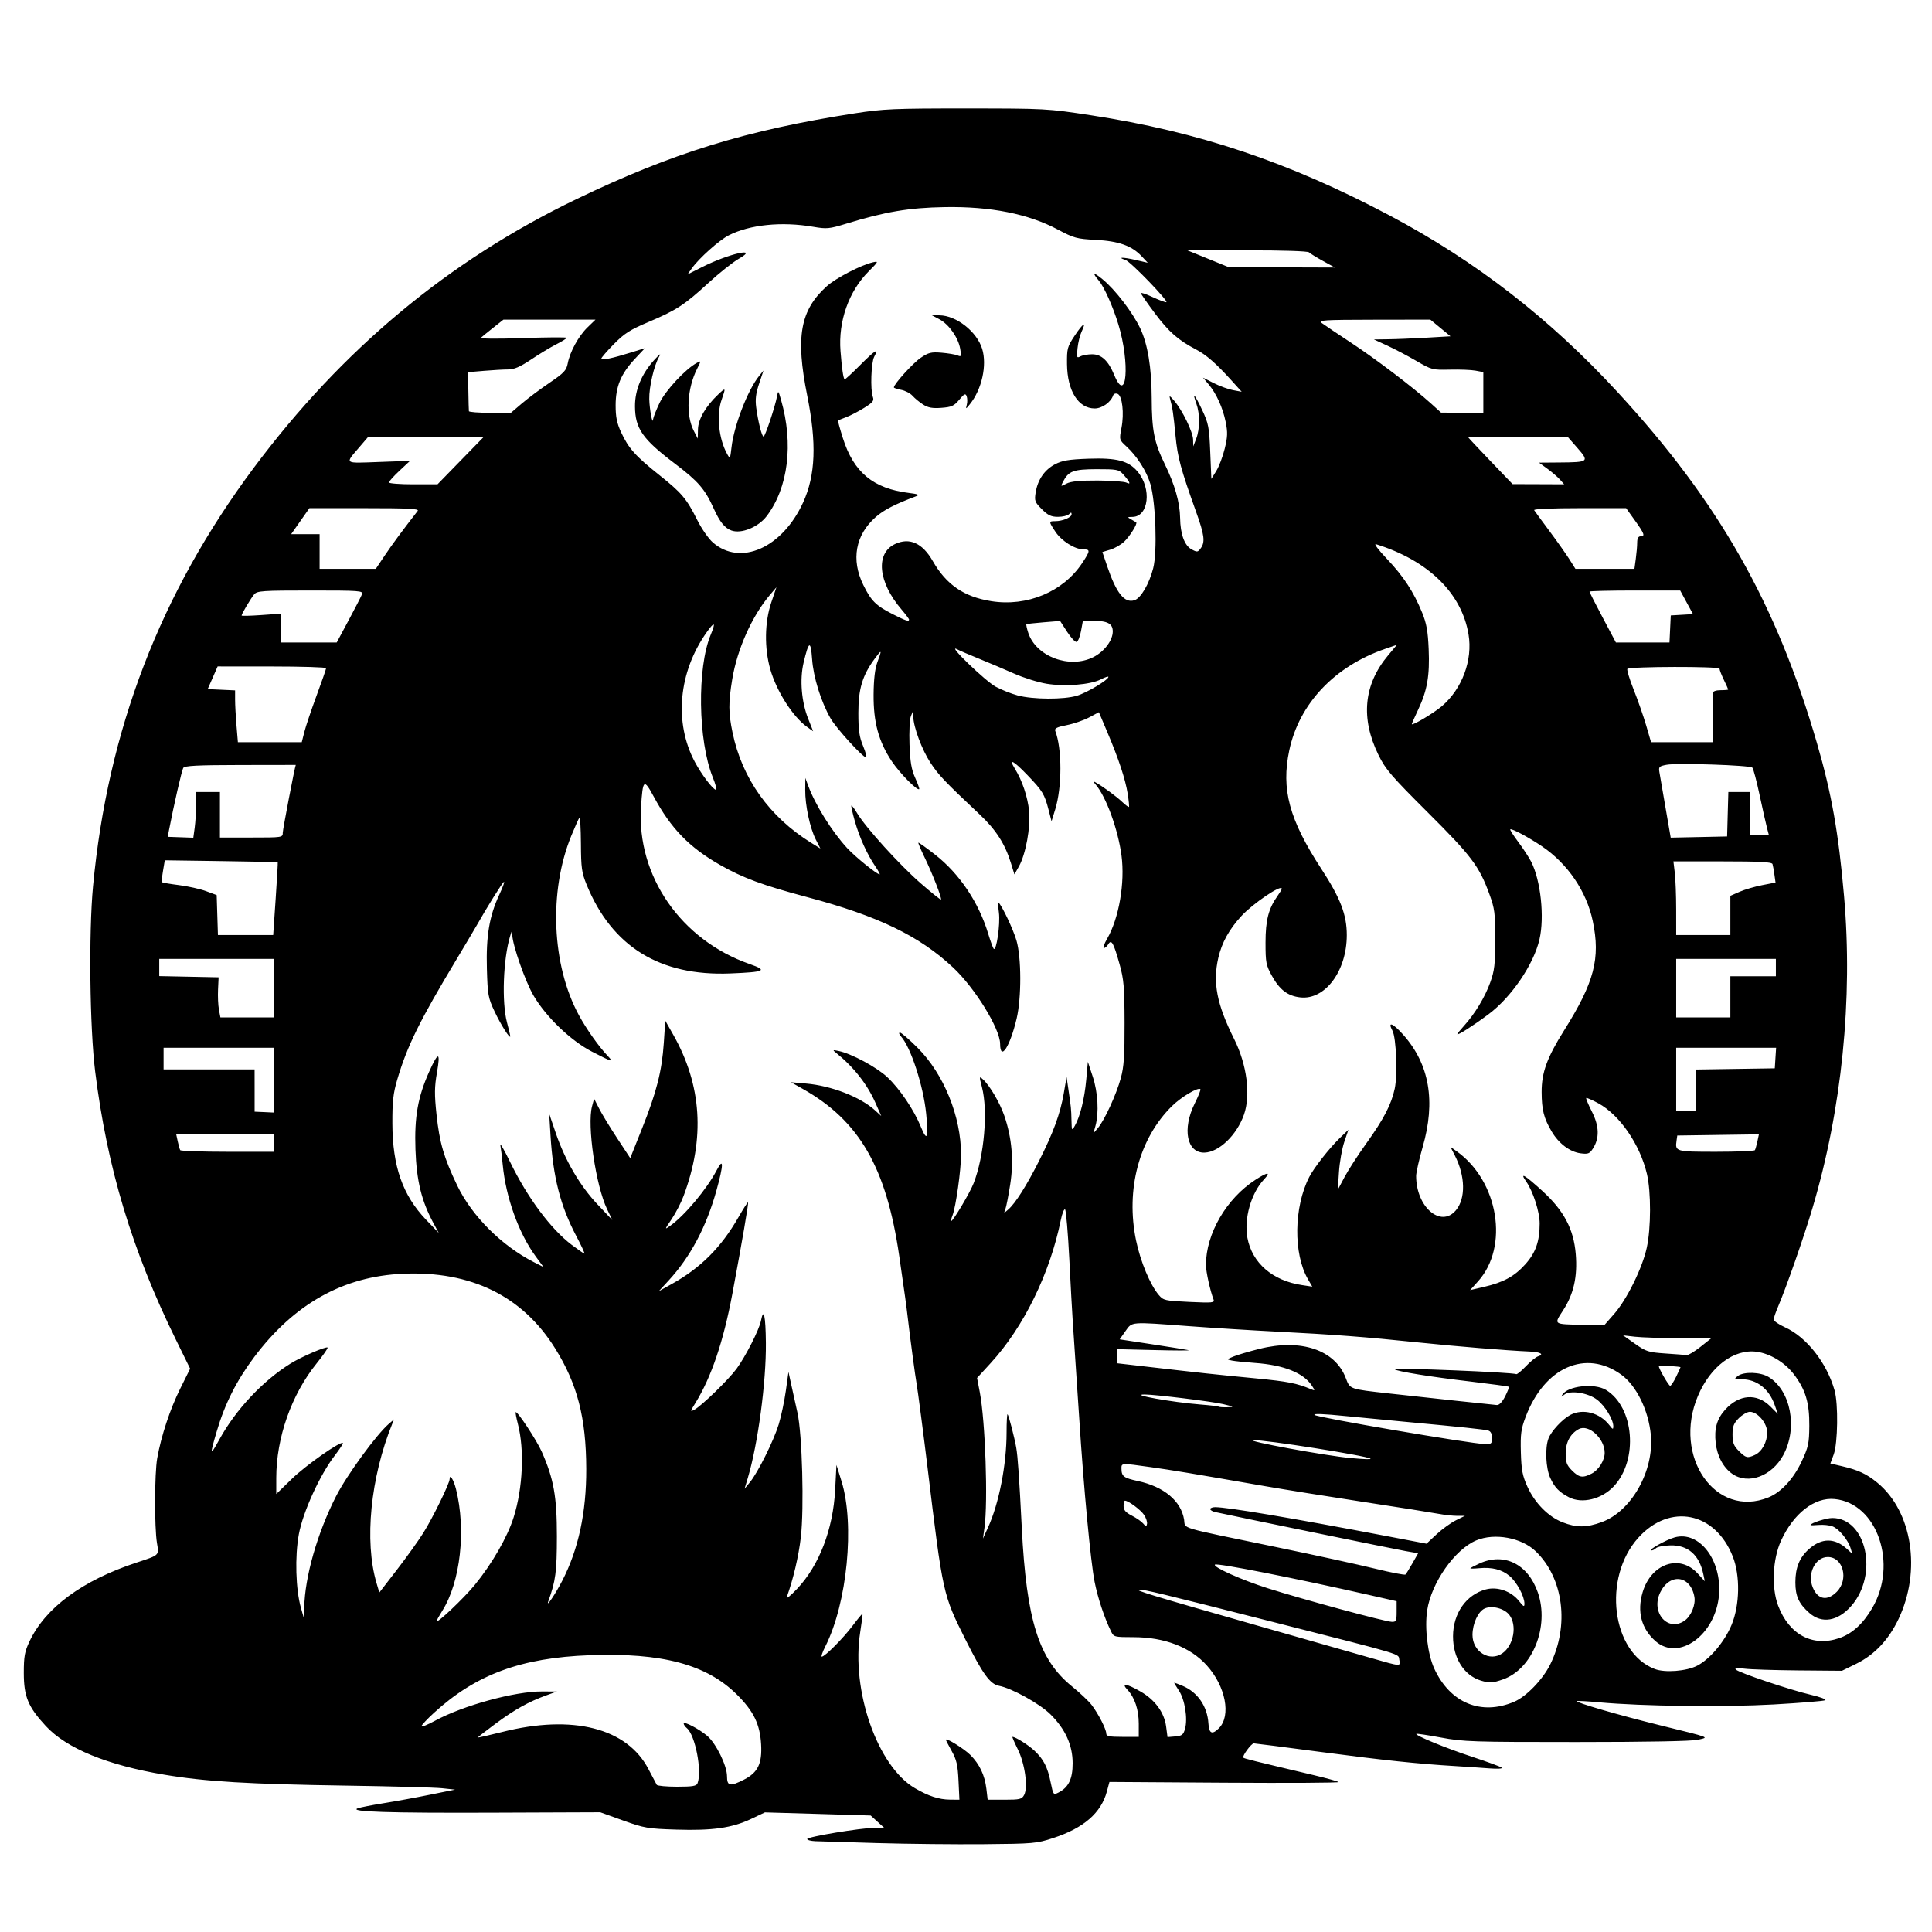 <svg xmlns="http://www.w3.org/2000/svg" xmlns:xlink="http://www.w3.org/1999/xlink" width="600px" height="600px" viewBox="0 0 600 600">
  <g id="35749fc8-1320-4897-9d92-9bda8a53e1f2">
<rect style="stroke: rgb(193,193,193); stroke-width: 0; stroke-dasharray: none; stroke-linecap: butt; stroke-dashoffset: 0; stroke-linejoin: miter; stroke-miterlimit: 4; fill: none; fill-rule: nonzero; opacity: 1;" x="-300" y="-300" rx="0" ry="0" width="600" height="600" transform="matrix(1 0 0 1 300 300)"/>
</g>
<g id="7_xCdkEMv4BTPFdwlFYWj">
<g style="">
		<g id="hK-IcufMOSRFow6lLS1Bg">
<path style="stroke: rgb(193,193,193); stroke-width: 0; stroke-dasharray: none; stroke-linecap: butt; stroke-dashoffset: 0; stroke-linejoin: miter; stroke-miterlimit: 4; fill: rgb(0,0,0); fill-rule: nonzero; opacity: 1;" transform="matrix(0.673 0 0 0.673 300.457 303.216) matrix(1 0 0 1 0 0)  translate(-515.958, -514.055)" d="M 474.50 914.01 C 460.75 913.61 447.81 913.22 445.75 913.14 C 443.69 913.06 442.00 912.61 442.00 912.13 C 442.00 911.11 466.71 907.01 473.11 906.97 L 477.50 906.94 L 474.39 904.11 L 471.29 901.29 L 446.89 900.56 L 422.50 899.84 L 416.15 902.85 C 407.31 907.04 398.29 908.33 381.57 907.79 C 368.39 907.37 366.84 907.11 357.00 903.57 L 346.50 899.79 L 297.00 899.98 C 248.90 900.17 230.26 899.56 234.61 897.95 C 235.73 897.53 241.12 896.48 246.58 895.60 C 252.03 894.73 261.68 892.96 268.00 891.67 L 279.50 889.34 L 273.50 888.70 C 270.20 888.35 250.40 887.81 229.50 887.50 C 184.22 886.82 164.32 885.64 145.48 882.48 C 119.01 878.05 100.25 870.36 90.64 859.98 C 82.48 851.16 80.50 846.39 80.50 835.50 C 80.50 827.89 80.90 825.65 83.10 821.00 C 90.47 805.38 107.51 792.82 132.50 784.58 C 143.27 781.03 142.91 781.37 141.94 775.50 C 140.75 768.26 140.82 743.37 142.06 736.43 C 143.90 726.10 147.97 713.80 152.68 704.30 L 157.25 695.10 L 150.72 681.80 C 130.44 640.50 118.97 602.41 113.43 558.00 C 110.93 537.92 110.42 494.05 112.44 472.50 C 119.20 400.46 143.47 337.25 186.54 279.50 C 227.42 224.70 276.42 183.87 335.50 155.41 C 379.72 134.11 413.89 123.58 464.00 115.80 C 477.11 113.76 482.04 113.54 515.50 113.56 C 551.93 113.57 552.81 113.62 573.01 116.71 C 622.57 124.30 664.41 138.36 710.95 163.04 C 750.64 184.09 784.73 210.54 816.15 244.67 C 862.71 295.24 889.23 341.98 907.98 406.50 C 914.72 429.72 917.90 447.68 920.46 477.00 C 924.60 524.45 919.45 575.40 905.89 621.00 C 901.91 634.41 893.76 657.73 889.98 666.56 C 888.89 669.09 888.00 671.72 888.00 672.40 C 888.00 673.09 890.32 674.69 893.15 675.97 C 903.13 680.48 912.48 692.36 916.09 705.12 C 917.85 711.34 917.60 729.48 915.69 734.67 L 914.15 738.84 L 919.32 740.05 C 926.98 741.83 930.84 743.62 935.81 747.70 C 951.93 760.91 956.20 788.30 945.62 810.58 C 941.06 820.19 934.50 827.14 926.11 831.26 L 919.50 834.50 L 899.50 834.33 C 888.50 834.24 877.25 833.88 874.50 833.52 C 870.95 833.06 869.81 833.19 870.56 833.95 C 872.02 835.43 895.80 843.42 905.26 845.61 C 909.53 846.60 912.45 847.72 911.76 848.09 C 911.07 848.47 900.38 849.34 888.02 850.04 C 865.04 851.33 827.47 850.88 807.51 849.06 C 802.02 848.55 797.36 848.30 797.17 848.50 C 796.51 849.15 816.38 854.93 835.50 859.64 C 859.43 865.54 858.30 865.11 853.00 866.34 C 850.19 866.99 829.13 867.38 797.00 867.38 C 749.17 867.39 744.72 867.24 734.50 865.32 C 728.45 864.19 723.32 863.42 723.11 863.61 C 722.32 864.30 736.76 870.23 749.00 874.25 C 755.88 876.51 761.94 878.74 762.48 879.21 C 763.03 879.69 760.60 879.84 756.98 879.56 C 753.42 879.28 746.45 878.81 741.50 878.51 C 723.80 877.45 708.06 875.80 678.76 871.93 C 662.40 869.77 648.60 868.00 648.08 868.00 C 646.93 868.00 642.59 873.93 643.25 874.59 C 643.70 875.03 647.40 875.95 675.50 882.60 C 681.55 884.03 686.82 885.49 687.20 885.85 C 687.59 886.21 663.95 886.34 634.68 886.15 L 581.47 885.80 L 580.30 890.15 C 577.64 900.10 569.62 907.07 555.50 911.69 C 547.87 914.19 546.39 914.32 523.50 914.52 C 510.30 914.64 488.25 914.41 474.50 914.01 M 511.82 885.21 C 511.48 878.01 510.92 875.54 508.70 871.58 C 507.22 868.92 506.00 866.57 506.00 866.35 C 506.00 865.25 514.38 870.45 517.29 873.35 C 521.54 877.61 523.94 882.67 524.69 889.00 L 525.28 894.00 L 533.10 894.00 C 540.12 894.00 541.05 893.77 542.09 891.83 C 543.98 888.31 542.47 877.38 539.19 870.75 C 537.62 867.59 536.51 865.00 536.72 865.00 C 538.10 865.00 544.05 868.74 546.84 871.36 C 551.12 875.40 552.89 878.85 554.36 886.07 C 555.53 891.77 555.61 891.88 557.93 890.70 C 562.60 888.34 564.50 884.42 564.49 877.17 C 564.49 868.82 561.12 861.40 554.25 854.60 C 549.29 849.69 536.39 842.54 530.49 841.43 C 526.39 840.66 522.99 835.98 515.09 820.20 C 504.62 799.29 504.61 799.27 497.51 740.50 C 495.83 726.56 492.89 704.11 492.48 702.00 C 491.96 699.36 489.36 679.95 488.40 671.50 C 487.81 666.36 487.08 661.06 484.48 643.16 C 478.54 602.24 466.09 580.69 439.90 565.95 L 434.50 562.91 L 441.50 563.52 C 453.20 564.53 466.57 569.73 473.34 575.91 L 476.17 578.50 L 473.55 572.54 C 469.74 563.89 463.55 555.99 455.41 549.41 C 453.61 547.95 453.67 547.90 456.50 548.48 C 462.36 549.68 474.03 555.95 478.91 560.51 C 484.70 565.92 491.26 575.64 494.47 583.53 C 497.34 590.58 498.03 588.83 496.90 577.44 C 495.63 564.66 489.80 546.75 485.30 541.78 C 484.38 540.76 484.17 540.00 484.81 540.00 C 485.43 540.00 489.10 543.16 492.96 547.03 C 505.04 559.11 513.01 578.72 512.99 596.34 C 512.99 603.35 510.63 620.23 509.08 624.29 C 508.51 625.78 508.21 627.00 508.41 627.00 C 509.32 627.00 517.08 613.96 518.81 609.50 C 523.69 596.98 525.49 576.17 522.64 565.19 C 521.32 560.11 521.34 559.99 523.13 561.62 C 526.24 564.44 530.89 572.36 532.97 578.41 C 536.46 588.56 537.38 599.19 535.69 610.00 C 534.88 615.23 533.86 620.40 533.44 621.50 C 532.67 623.48 532.69 623.48 534.84 621.58 C 538.08 618.74 543.17 610.71 548.86 599.47 C 555.52 586.31 558.76 577.49 560.37 568.17 L 561.69 560.50 L 562.50 566.00 C 563.76 574.52 563.83 575.17 563.95 580.50 C 564.07 585.35 564.11 585.43 565.50 583.00 C 567.93 578.74 569.95 570.62 570.75 561.88 L 571.51 553.50 L 573.75 560.27 C 576.16 567.51 576.69 577.01 575.03 583.01 L 574.07 586.50 L 576.18 584.00 C 579.23 580.38 584.66 568.54 586.72 561.00 C 588.15 555.79 588.49 550.72 588.45 535.50 C 588.40 518.95 588.11 515.47 586.15 508.48 C 583.37 498.54 582.38 496.79 580.93 499.25 C 580.36 500.21 579.45 501.00 578.91 501.00 C 578.36 501.00 579.02 499.09 580.38 496.75 C 585.87 487.27 588.70 470.88 587.03 458.27 C 585.43 446.24 579.98 431.27 575.14 425.58 C 573.84 424.05 573.81 423.83 575.00 424.50 C 578.34 426.37 584.67 431.01 587.32 433.53 C 588.86 435.00 590.28 436.04 590.46 435.85 C 590.65 435.66 590.39 432.96 589.90 429.85 C 588.83 423.11 585.76 413.80 580.48 401.33 L 576.60 392.16 L 572.07 394.58 C 569.57 395.91 564.91 397.51 561.71 398.14 C 557.24 399.02 556.03 399.62 556.46 400.77 C 559.64 409.03 559.63 426.69 556.45 437.00 L 554.75 442.50 L 553.38 437.20 C 551.52 429.98 550.60 428.46 543.68 421.25 C 537.12 414.41 534.71 413.17 537.84 418.25 C 541.25 423.78 543.74 431.23 544.39 437.78 C 545.12 445.27 542.85 457.67 539.73 463.26 L 537.62 467.01 L 535.98 461.70 C 533.25 452.88 529.08 446.39 521.60 439.36 C 505.33 424.03 502.65 421.22 498.89 415.50 C 494.93 409.47 491.05 399.06 490.94 394.14 L 490.87 391.50 L 489.85 394.00 C 489.29 395.38 489.00 401.20 489.21 407.00 C 489.51 415.12 490.10 418.61 491.81 422.40 C 493.03 425.10 493.87 427.46 493.68 427.65 C 492.81 428.53 484.71 420.32 481.06 414.85 C 474.97 405.73 472.54 396.81 472.64 384.00 C 472.70 376.93 473.27 372.07 474.37 369.12 C 476.59 363.16 476.45 362.99 473.07 367.59 C 467.48 375.19 465.61 381.44 465.61 392.50 C 465.61 400.50 466.04 403.55 467.79 407.75 C 468.99 410.64 469.60 413.00 469.15 413.00 C 467.62 413.00 455.36 399.53 452.77 395.00 C 448.36 387.29 444.85 376.03 444.26 367.64 C 443.63 358.77 442.73 359.16 440.32 369.37 C 438.50 377.11 439.35 387.38 442.47 395.23 L 444.75 400.96 L 441.92 398.94 C 435.40 394.30 427.86 382.49 424.98 372.41 C 422.17 362.59 422.34 350.59 425.43 341.50 L 427.80 334.50 L 424.83 338.00 C 416.53 347.76 409.68 363.09 407.40 377.00 C 405.62 387.87 405.64 392.35 407.54 401.52 C 411.91 422.71 424.53 440.43 443.79 452.41 L 448.08 455.07 L 445.97 450.93 C 443.27 445.65 441.02 435.07 441.09 428.00 L 441.14 422.50 L 442.45 426.05 C 445.73 434.95 453.35 447.16 460.45 454.88 C 464.12 458.87 474.16 467.00 475.43 467.00 C 475.71 467.00 474.84 465.37 473.49 463.39 C 469.64 457.72 466.16 450.07 464.01 442.55 C 462.93 438.74 462.20 435.47 462.39 435.27 C 462.59 435.08 463.82 436.70 465.12 438.89 C 469.03 445.42 484.68 462.67 494.34 471.09 C 499.31 475.42 503.53 478.80 503.73 478.61 C 504.25 478.09 499.72 466.47 496.13 459.08 C 494.41 455.55 493.14 452.53 493.30 452.37 C 493.45 452.21 496.94 454.70 501.04 457.91 C 512.28 466.69 521.19 479.98 525.56 494.50 C 526.56 497.80 527.68 500.86 528.04 501.31 C 529.29 502.81 531.17 489.87 530.46 484.62 C 530.08 481.80 530.01 479.73 530.29 480.00 C 531.99 481.64 537.08 492.41 538.56 497.50 C 540.87 505.42 540.91 523.84 538.65 533.50 C 535.60 546.49 531.07 553.42 531.02 545.19 C 530.97 538.19 519.40 519.41 509.35 510.00 C 493.68 495.35 474.82 486.25 442.02 477.50 C 421.42 472.02 412.32 468.65 401.66 462.57 C 387.58 454.53 379.14 445.84 371.22 431.18 C 366.60 422.64 366.14 423.02 365.31 436.00 C 363.26 467.70 383.77 497.30 415.46 508.38 C 424.00 511.36 422.53 512.07 406.50 512.71 C 374.00 514.01 351.93 500.38 340.22 471.78 C 337.95 466.22 337.64 464.04 337.58 452.81 C 337.53 445.83 337.23 440.43 336.89 440.81 C 336.56 441.19 334.87 444.95 333.14 449.18 C 322.65 474.83 324.09 508.91 336.66 532.00 C 340.18 538.47 345.84 546.47 349.93 550.75 C 352.90 553.86 352.00 553.62 342.65 548.78 C 332.90 543.74 321.51 532.81 315.72 522.94 C 311.94 516.49 306.08 499.82 305.91 495.04 C 305.83 492.61 305.79 492.63 304.91 495.50 C 301.71 506.00 300.98 525.97 303.46 535.30 C 304.31 538.49 305.00 541.36 305.00 541.68 C 305.00 543.27 300.59 536.35 297.76 530.31 C 294.77 523.95 294.53 522.65 294.19 510.50 C 293.77 495.41 295.32 486.20 299.94 476.31 C 301.59 472.80 302.52 470.18 302.02 470.49 C 301.19 471.00 294.39 481.89 289.22 491.00 C 288.12 492.93 284.11 499.68 280.31 506.00 C 263.21 534.41 257.42 546.13 252.85 561.62 C 250.95 568.08 250.54 571.75 250.58 582.00 C 250.65 601.72 255.31 615.04 266.08 626.31 L 272.00 632.50 L 269.57 628.00 C 264.02 617.75 261.73 608.38 261.23 593.95 C 260.70 578.91 262.34 569.68 267.59 557.97 C 271.78 548.64 272.84 548.73 271.18 558.29 C 269.99 565.09 269.95 568.45 270.95 577.81 C 272.33 590.84 274.38 597.86 280.53 610.63 C 287.29 624.67 301.04 638.40 315.91 645.96 L 320.32 648.20 L 316.68 643.24 C 308.87 632.61 302.93 616.07 301.50 601.00 C 301.16 597.42 300.67 593.38 300.41 592.00 C 300.15 590.62 302.16 594.07 304.87 599.65 C 312.87 616.14 323.66 630.66 333.37 637.99 C 336.29 640.19 338.92 642.00 339.20 642.00 C 339.49 642.00 337.77 638.29 335.37 633.75 C 328.10 619.96 324.71 606.66 323.54 587.38 L 322.95 577.50 L 326.02 586.50 C 330.31 599.05 337.19 610.79 345.23 619.28 L 352.06 626.50 L 349.66 621.50 C 344.42 610.61 340.35 582.74 342.72 574.00 L 343.66 570.50 L 345.95 575.00 C 347.20 577.48 350.95 583.65 354.28 588.71 L 360.34 597.93 L 365.72 584.43 C 372.48 567.52 374.95 557.80 375.83 544.76 L 376.51 534.50 L 380.19 541.00 C 393.38 564.32 394.93 588.72 384.93 615.45 C 383.78 618.52 381.32 623.29 379.46 626.05 C 376.10 631.05 376.10 631.07 378.85 629.11 C 385.53 624.35 395.80 612.06 400.24 603.50 C 403.50 597.22 403.44 601.00 400.09 612.98 C 395.42 629.73 388.07 643.55 378.04 654.43 L 373.50 659.36 L 379.50 656.02 C 392.82 648.62 402.32 639.11 410.24 625.27 C 412.51 621.29 414.52 618.19 414.70 618.36 C 415.02 618.69 412.00 636.29 407.44 660.67 C 403.34 682.54 397.76 699.02 390.46 710.85 C 387.94 714.92 387.91 715.12 389.93 714.04 C 393.30 712.23 405.66 700.23 409.42 695.12 C 413.57 689.45 419.81 677.19 420.64 673.05 C 421.93 666.60 422.81 670.52 422.93 683.25 C 423.10 701.23 419.26 729.93 414.60 745.50 L 413.10 750.50 L 415.56 747.50 C 419.26 742.99 426.53 728.38 428.86 720.78 C 429.99 717.08 431.47 710.13 432.14 705.33 L 433.36 696.59 L 434.66 702.55 C 435.38 705.82 436.67 711.65 437.52 715.50 C 439.70 725.32 440.62 759.53 439.06 772.89 C 438.04 781.70 435.58 792.16 432.57 800.50 C 432.17 801.60 434.31 799.89 437.32 796.70 C 447.55 785.87 453.94 769.24 454.90 751.00 L 455.50 739.50 L 457.83 747.00 C 464.02 766.89 460.46 803.28 450.37 823.25 C 449.05 825.86 448.31 828.00 448.73 827.99 C 450.18 827.97 458.61 819.50 462.95 813.72 C 465.33 810.55 467.39 808.07 467.52 808.22 C 467.65 808.38 467.19 812.09 466.49 816.49 C 462.18 843.55 474.39 878.53 491.69 888.67 C 497.95 892.33 502.76 893.90 507.87 893.96 L 512.24 894.00 L 511.82 885.21 M 391.39 886.42 C 393.55 880.79 390.34 864.19 386.46 860.97 C 385.66 860.30 385.00 859.35 385.00 858.86 C 385.00 857.64 392.01 861.29 395.81 864.49 C 399.91 867.94 405.00 878.28 405.00 883.16 C 405.00 887.77 406.36 888.04 412.90 884.70 C 419.27 881.43 421.24 877.33 420.73 868.40 C 420.19 859.11 417.29 853.16 409.56 845.48 C 395.57 831.57 375.06 826.09 341.64 827.32 C 309.93 828.49 289.12 836.20 269.75 853.93 C 266.59 856.83 264.00 859.60 264.00 860.08 C 264.00 860.57 266.81 859.43 270.25 857.56 C 283.29 850.48 307.09 843.97 319.73 844.04 L 326.50 844.07 L 321.50 845.88 C 313.42 848.81 306.94 852.43 298.20 858.91 C 293.69 862.26 290.00 865.12 290.00 865.28 C 290.00 865.44 295.06 864.30 301.25 862.74 C 333.83 854.51 358.92 860.91 368.78 879.95 C 370.58 883.43 372.29 886.66 372.58 887.14 C 372.88 887.61 377.09 888.00 381.95 888.00 C 389.08 888.00 390.90 887.70 391.39 886.42 M 595.00 858.97 C 595.00 852.44 593.14 846.84 589.78 843.26 C 586.72 840.01 589.33 840.35 595.76 844.04 C 602.48 847.89 606.76 853.72 607.62 860.18 L 608.27 865.10 L 611.85 864.80 C 614.92 864.54 615.57 864.04 616.34 861.32 C 617.69 856.59 616.24 847.63 613.46 843.54 C 612.14 841.59 611.22 840.00 611.41 840.00 C 611.60 840.00 613.29 840.64 615.17 841.43 C 622.15 844.34 626.68 850.93 627.15 858.85 C 627.42 863.49 628.86 864.14 631.97 861.03 C 637.73 855.27 635.10 841.65 626.35 831.97 C 618.78 823.59 606.85 819.00 592.57 818.99 C 583.68 818.98 583.47 818.93 582.17 816.24 C 579.06 809.85 576.12 800.97 574.63 793.50 C 572.80 784.31 569.59 750.18 567.53 718.00 C 566.92 708.49 565.12 681.53 564.52 673.00 C 564.27 669.42 563.56 656.60 562.95 644.50 C 562.33 632.40 561.46 622.11 561.01 621.64 C 560.56 621.17 559.65 623.42 558.99 626.64 C 553.99 651.21 541.89 675.88 526.71 692.47 L 520.38 699.38 L 521.64 705.94 C 524.20 719.32 525.48 756.47 523.80 768.50 L 523.10 773.50 L 525.45 768.35 C 530.51 757.26 533.99 739.43 534.00 724.58 C 534.00 719.68 534.21 715.88 534.47 716.14 C 535.00 716.66 537.65 726.89 538.45 731.50 C 539.18 735.70 539.85 745.31 541.02 768.54 C 543.19 811.33 548.87 829.30 564.16 841.69 C 567.83 844.66 571.93 848.53 573.27 850.29 C 576.38 854.38 580.00 861.46 580.00 863.46 C 580.00 864.71 581.41 865.00 587.50 865.00 L 595.00 865.00 L 595.00 858.97 M 768.27 848.78 C 773.85 846.39 781.41 838.56 784.86 831.59 C 793.80 813.58 791.00 791.72 778.18 779.37 C 771.62 773.05 759.22 770.77 750.74 774.33 C 740.84 778.48 730.05 793.84 728.10 806.55 C 726.85 814.70 728.31 826.82 731.34 833.44 C 738.64 849.37 752.98 855.32 768.27 848.78 M 852.64 832.18 C 858.53 829.18 865.33 821.11 868.58 813.27 C 872.35 804.19 872.59 790.58 869.13 781.80 C 861.03 761.18 840.08 756.99 825.55 773.07 C 808.86 791.55 813.19 826.11 833.14 833.69 C 837.83 835.47 847.69 834.71 852.64 832.18 M 715.24 829.49 C 714.66 826.47 718.94 827.75 657.50 812.12 C 604.66 798.67 597.59 796.96 595.19 797.09 C 592.68 797.23 601.03 799.76 649.00 813.43 C 672.92 820.24 697.23 827.18 703.00 828.84 C 716.02 832.57 715.83 832.56 715.24 829.49 M 918.23 819.44 C 924.17 817.41 929.13 812.92 933.40 805.69 C 945.47 785.29 935.81 757.13 916.10 755.24 C 906.83 754.34 897.15 761.88 891.38 774.48 C 887.49 782.99 886.90 796.13 890.04 804.44 C 895.11 817.84 905.96 823.62 918.23 819.44 M 288.58 794.90 C 296.55 785.16 303.66 772.81 306.53 763.70 C 310.78 750.25 311.58 732.54 308.49 720.60 C 307.76 717.80 307.31 715.36 307.48 715.18 C 308.18 714.49 317.15 728.10 319.50 733.41 C 325.04 745.92 326.50 754.12 326.49 772.50 C 326.47 788.86 325.93 793.00 322.51 802.50 C 321.38 805.64 325.77 799.15 328.95 792.98 C 336.44 778.45 340.10 761.43 340.04 741.39 C 339.98 717.78 335.96 702.24 325.69 685.75 C 310.63 661.58 286.89 649.93 255.50 651.29 C 227.91 652.48 205.25 665.18 186.76 689.82 C 178.66 700.62 173.24 711.38 169.53 724.03 C 166.22 735.29 166.37 735.71 170.77 727.72 C 178.37 713.92 190.76 700.71 203.63 692.70 C 208.55 689.63 220.02 684.69 220.68 685.35 C 220.94 685.61 218.66 688.89 215.63 692.66 C 204.00 707.06 197.00 726.94 197.00 745.55 L 197.00 752.93 L 204.25 745.88 C 210.65 739.65 226.72 728.39 227.75 729.41 C 227.95 729.62 226.27 732.20 224.01 735.15 C 217.12 744.09 209.33 761.17 207.42 771.50 C 205.53 781.70 205.97 797.01 208.39 805.50 L 209.82 810.50 L 209.91 805.38 C 210.16 791.21 215.94 770.93 224.57 754.00 C 229.57 744.18 243.23 725.47 249.01 720.50 L 251.34 718.50 L 250.53 720.50 C 240.48 745.33 237.57 774.66 243.25 793.95 L 244.56 798.40 L 252.63 787.95 C 257.06 782.20 262.56 774.53 264.84 770.90 C 269.21 763.96 277.00 748.02 277.00 746.04 C 277.00 743.42 278.83 746.28 279.92 750.59 C 284.68 769.50 281.98 793.56 273.61 806.82 C 272.18 809.10 271.00 811.23 271.00 811.55 C 271.00 812.94 283.53 801.07 288.58 794.90 M 714.00 807.20 L 714.00 802.40 L 701.75 799.62 C 666.62 791.66 631.03 784.64 630.16 785.51 C 629.07 786.59 642.45 792.59 654.50 796.41 C 670.80 801.59 708.47 811.79 711.75 811.91 C 713.78 811.99 714.00 811.54 714.00 807.20 M 721.30 784.88 L 723.93 780.26 L 718.21 779.27 C 713.83 778.52 642.18 763.84 630.25 761.25 C 629.01 760.99 628.00 760.37 628.00 759.88 C 628.00 759.40 629.01 759.00 630.25 759.00 C 636.10 759.02 665.05 763.90 709.64 772.39 L 727.78 775.85 L 732.44 771.50 C 735.01 769.11 739.00 766.22 741.31 765.08 L 745.50 763.00 L 741.89 763.00 C 739.90 763.00 736.02 762.57 733.27 762.05 C 730.51 761.53 714.81 759.04 698.38 756.53 C 681.95 754.01 661.98 750.82 654.00 749.43 C 618.30 743.22 610.63 741.95 600.47 740.52 C 586.75 738.59 587.00 738.58 587.02 741.25 C 587.04 744.75 588.06 745.53 594.50 746.92 C 606.63 749.53 614.53 756.11 615.93 764.80 C 616.64 769.17 612.25 767.87 658.50 777.43 C 676.10 781.07 696.58 785.54 704.00 787.36 C 711.42 789.18 717.76 790.41 718.09 790.08 C 718.41 789.76 719.85 787.42 721.30 784.88 M 597.46 762.58 C 595.95 760.28 590.21 756.00 588.63 756.00 C 588.28 756.00 588.00 757.12 588.00 758.48 C 588.00 760.35 588.94 761.44 591.82 762.91 C 593.92 763.98 596.28 765.63 597.07 766.58 C 598.34 768.12 598.53 768.14 598.81 766.72 C 598.98 765.84 598.37 763.97 597.46 762.58 M 808.71 765.87 C 822.35 760.85 832.82 742.26 831.31 725.74 C 830.27 714.41 824.66 702.94 817.67 697.87 C 801.25 685.98 782.14 694.44 773.48 717.45 C 771.40 722.97 771.09 725.34 771.32 733.71 C 771.56 741.91 772.05 744.49 774.38 749.62 C 777.79 757.13 784.01 763.42 790.56 765.98 C 797.02 768.50 801.64 768.47 808.71 765.87 M 885.64 754.47 C 891.42 752.12 897.14 745.91 900.85 738.00 C 904.01 731.24 904.36 729.62 904.43 721.50 C 904.51 710.78 902.69 704.72 897.25 697.61 C 893.12 692.22 886.32 688.12 880.14 687.29 C 869.68 685.89 858.78 694.08 853.04 707.65 C 841.18 735.66 861.22 764.43 885.64 754.47 M 701.92 736.61 C 700.55 735.32 652.73 727.78 647.86 728.09 C 643.63 728.35 681.11 735.25 692.50 736.30 C 699.24 736.92 702.35 737.02 701.92 736.61 M 758.00 727.07 C 758.00 725.13 757.41 723.97 756.25 723.64 C 754.40 723.11 744.07 722.03 717.00 719.51 C 707.92 718.66 696.10 717.53 690.71 716.99 C 680.11 715.92 675.41 715.74 676.11 716.45 C 677.28 717.61 747.86 729.68 754.75 729.90 C 757.70 729.99 758.00 729.73 758.00 727.07 M 634.00 711.46 C 628.97 710.25 602.51 707.00 597.70 707.00 C 590.29 707.00 610.31 710.59 623.50 711.63 C 627.90 711.98 631.69 712.43 631.92 712.63 C 632.15 712.83 633.95 712.95 635.92 712.89 C 639.20 712.79 639.04 712.67 634.00 711.46 M 764.05 707.90 C 765.20 705.65 765.98 703.64 765.78 703.45 C 765.58 703.25 757.72 702.18 748.30 701.06 C 729.53 698.85 713.97 696.33 713.08 695.37 C 712.29 694.53 767.68 696.75 769.16 697.62 C 769.53 697.83 771.53 696.21 773.61 694.01 C 775.70 691.81 778.22 689.75 779.22 689.43 C 782.25 688.47 780.39 687.39 775.31 687.18 C 765.00 686.74 741.64 684.83 723.50 682.94 C 699.80 680.47 685.24 679.36 658.50 677.99 C 646.95 677.40 628.73 676.26 618.00 675.46 C 590.77 673.43 592.01 673.33 588.84 677.80 L 586.19 681.56 L 601.34 683.87 C 609.68 685.14 617.17 686.35 618.00 686.56 C 618.83 686.77 611.74 686.75 602.25 686.51 L 585.00 686.09 L 585.00 689.34 L 585.00 692.60 L 595.25 693.78 C 625.68 697.29 628.91 697.63 648.97 699.57 C 663.80 701.00 667.88 701.80 674.50 704.57 C 676.41 705.36 676.43 705.29 674.90 702.95 C 671.02 697.02 661.93 693.39 648.61 692.45 C 644.15 692.13 639.38 691.64 638.00 691.35 C 635.51 690.83 635.51 690.83 638.65 689.51 C 640.39 688.78 645.79 687.18 650.65 685.96 C 669.90 681.14 685.56 686.42 690.52 699.40 C 692.51 704.63 692.10 704.48 710.50 706.53 C 728.20 708.50 757.95 711.69 760.23 711.87 C 761.32 711.95 762.74 710.48 764.05 707.90 M 842.98 698.81 C 844.09 696.51 845.00 694.53 845.00 694.41 C 845.00 694.29 842.75 694.04 840.00 693.85 C 837.25 693.66 835.00 693.73 835.00 694.00 C 834.99 695.14 839.56 703.00 840.22 703.00 C 840.63 703.00 841.86 701.12 842.98 698.81 M 854.24 685.00 L 859.26 681.00 L 844.38 680.99 C 836.20 680.99 827.02 680.70 824.00 680.35 L 818.50 679.72 L 824.00 683.61 C 829.07 687.19 830.17 687.55 838.00 688.08 C 842.67 688.40 847.11 688.73 847.86 688.83 C 848.60 688.92 851.47 687.20 854.24 685.00 M 814.40 669.80 C 820.26 663.12 827.37 648.68 829.42 639.30 C 831.40 630.27 831.44 613.48 829.50 605.25 C 826.27 591.58 816.93 578.00 807.03 572.61 C 804.19 571.07 801.69 569.98 801.48 570.19 C 801.27 570.40 802.46 573.26 804.13 576.54 C 807.52 583.21 807.65 588.83 804.52 593.60 C 803.02 595.91 802.30 596.17 798.86 595.71 C 793.87 595.04 788.77 591.17 785.48 585.55 C 781.91 579.47 780.94 575.62 780.91 567.44 C 780.88 558.45 783.39 551.55 791.21 539.10 C 805.23 516.80 808.12 505.77 804.49 488.50 C 801.62 474.85 792.97 462.12 781.08 454.06 C 774.86 449.85 767.01 445.66 766.43 446.24 C 766.22 446.45 767.88 449.06 770.12 452.04 C 772.36 455.02 775.05 459.14 776.10 461.20 C 780.49 469.81 782.29 486.68 779.91 497.00 C 777.25 508.55 766.91 523.73 756.34 531.59 C 749.22 536.89 742.00 541.49 742.00 540.72 C 742.00 540.47 743.38 538.75 745.08 536.89 C 750.09 531.36 754.73 523.70 757.18 516.89 C 759.15 511.42 759.48 508.55 759.49 497.00 C 759.50 484.84 759.23 482.77 756.82 476.17 C 752.09 463.21 748.60 458.58 728.42 438.46 C 711.58 421.67 708.88 418.54 705.65 411.96 C 697.29 394.93 698.77 379.41 710.06 365.93 L 714.13 361.06 L 708.73 362.92 C 685.35 370.96 669.03 388.23 664.47 409.71 C 660.65 427.74 664.42 441.71 679.24 464.44 C 688.06 477.96 691.00 485.61 691.00 495.01 C 691.00 511.61 680.97 525.05 669.54 523.76 C 663.75 523.11 660.02 520.27 656.45 513.82 C 653.74 508.92 653.50 507.70 653.50 498.50 C 653.50 488.11 654.87 482.80 659.07 476.90 C 660.13 475.41 661.00 473.94 661.00 473.63 C 661.00 471.43 647.76 480.37 642.40 486.18 C 636.72 492.34 633.33 498.48 631.71 505.51 C 629.07 516.97 631.02 526.97 639.03 543.00 C 644.93 554.82 646.74 568.83 643.53 577.92 C 640.21 587.31 632.04 595.18 625.37 595.39 C 617.18 595.64 614.95 584.56 620.82 572.72 C 622.51 569.33 623.69 566.36 623.45 566.12 C 622.41 565.07 614.63 569.68 610.35 573.89 C 595.17 588.80 588.86 612.44 593.77 636.00 C 595.80 645.72 600.28 656.45 604.26 661.12 C 606.38 663.60 607.12 663.77 618.33 664.29 C 629.10 664.79 630.10 664.69 629.51 663.17 C 627.95 659.15 626.00 650.30 626.00 647.24 C 626.00 632.80 635.49 616.51 648.95 607.86 C 654.56 604.25 656.12 604.20 652.80 607.75 C 646.83 614.11 643.49 625.89 645.14 634.73 C 647.31 646.33 656.74 654.50 670.29 656.52 L 675.07 657.24 L 673.11 653.87 C 666.27 642.13 666.53 620.54 673.68 606.63 C 675.89 602.33 682.99 593.29 687.77 588.67 L 691.74 584.85 L 689.83 590.50 C 688.78 593.61 687.69 599.83 687.39 604.32 L 686.86 612.50 L 689.98 606.63 C 691.70 603.40 696.21 596.43 700.01 591.13 C 708.07 579.89 711.55 573.19 713.12 565.88 C 714.48 559.53 713.82 542.40 712.08 539.15 C 709.65 534.62 712.24 535.58 717.05 541.00 C 729.17 554.65 732.11 571.69 725.99 592.88 C 724.35 598.59 723.00 604.58 723.00 606.19 C 723.00 620.49 734.37 630.29 741.35 622.00 C 745.91 616.58 745.72 606.25 740.89 596.78 L 738.83 592.74 L 741.73 594.80 C 761.03 608.55 765.97 638.85 751.52 654.84 L 747.91 658.84 L 754.20 657.38 C 763.28 655.28 768.36 652.51 773.35 646.95 C 778.15 641.61 780.00 636.38 780.00 628.09 C 780.00 622.74 776.96 613.28 773.79 608.75 C 770.59 604.18 773.08 605.63 781.22 613.06 C 791.20 622.17 795.70 630.67 796.65 642.22 C 797.50 652.56 795.72 660.58 790.91 668.02 C 786.48 674.88 786.02 674.54 800.13 674.87 L 809.76 675.09 L 814.40 669.80 M 196.00 591.00 L 196.00 587.00 L 173.42 587.00 L 150.84 587.00 L 151.54 590.25 C 151.92 592.04 152.43 593.84 152.68 594.25 C 152.92 594.66 162.77 595.00 174.56 595.00 L 196.00 595.00 L 196.00 591.00 M 879.32 594.25 C 879.57 593.84 880.08 592.03 880.47 590.23 L 881.17 586.96 L 862.33 587.23 L 843.50 587.50 L 843.17 589.82 C 842.45 594.93 842.68 595.00 861.41 595.00 C 871.02 595.00 879.08 594.66 879.32 594.25 M 196.00 561.95 L 196.00 547.00 L 170.50 547.00 L 145.00 547.00 L 145.00 552.00 L 145.00 557.00 L 166.00 557.00 L 187.00 557.00 L 187.01 566.75 L 187.01 576.50 L 191.51 576.70 L 196.00 576.91 L 196.00 561.95 M 852.00 566.52 L 852.00 557.05 L 870.25 556.77 L 888.50 556.50 L 888.80 551.75 L 889.11 547.00 L 866.05 547.00 L 843.00 547.00 L 843.00 561.50 L 843.00 576.00 L 847.50 576.00 L 852.00 576.00 L 852.00 566.52 M 196.00 519.50 L 196.00 506.00 L 169.50 506.00 L 143.00 506.00 L 143.00 509.97 L 143.00 513.94 L 156.70 514.22 L 170.39 514.50 L 170.13 520.13 C 169.98 523.23 170.17 527.39 170.54 529.38 L 171.22 533.00 L 183.61 533.00 L 196.00 533.00 L 196.00 519.50 M 868.00 523.50 L 868.00 514.00 L 878.50 514.00 L 889.00 514.00 L 889.00 510.00 L 889.00 506.00 L 866.00 506.00 L 843.00 506.00 L 843.00 519.50 L 843.00 533.00 L 855.50 533.00 L 868.00 533.00 L 868.00 523.50 M 196.72 478.26 C 197.34 469.05 197.78 461.46 197.68 461.38 C 197.58 461.31 185.81 461.08 171.53 460.87 L 145.56 460.50 L 144.74 465.37 C 144.28 468.05 144.08 470.42 144.29 470.63 C 144.50 470.84 148.05 471.44 152.16 471.96 C 156.28 472.48 161.87 473.73 164.58 474.73 L 169.50 476.56 L 169.79 485.78 L 170.08 495.00 L 182.83 495.00 L 195.58 495.00 L 196.72 478.26 M 868.00 485.94 L 868.00 476.89 L 872.25 475.03 C 874.59 474.00 879.28 472.63 882.67 471.97 L 888.84 470.77 L 888.33 467.14 C 888.06 465.14 887.66 462.94 887.45 462.25 C 887.15 461.30 881.66 461.00 864.39 461.00 L 841.72 461.00 L 842.35 466.25 C 842.70 469.14 842.99 476.79 842.99 483.25 L 843.00 495.00 L 855.50 495.00 L 868.00 495.00 L 868.00 485.94 M 159.36 445.41 C 159.71 442.83 160.00 438.08 160.00 434.86 L 160.00 429.00 L 165.50 429.00 L 171.00 429.00 L 171.00 439.50 L 171.00 450.00 L 185.50 450.00 C 199.87 450.00 200.00 449.98 200.00 447.75 C 200.01 446.24 205.51 417.51 206.00 416.49 C 206.00 416.49 194.50 416.50 180.44 416.53 C 160.49 416.56 154.71 416.86 154.07 417.88 C 153.40 418.98 149.69 435.16 147.50 446.58 L 146.91 449.67 L 152.81 449.88 L 158.72 450.09 L 159.36 445.41 M 866.78 439.25 L 867.07 429.00 L 872.03 429.00 L 877.00 429.00 L 877.00 439.00 L 877.00 449.00 L 881.41 449.00 L 885.81 449.00 L 884.95 445.75 C 884.47 443.96 882.93 437.12 881.53 430.54 C 880.13 423.96 878.61 418.21 878.14 417.74 C 877.03 416.63 843.46 415.50 838.60 416.42 C 835.15 417.06 834.83 417.38 835.25 419.81 C 835.50 421.29 836.77 428.70 838.09 436.28 L 840.47 450.05 L 853.49 449.78 L 866.50 449.50 L 866.78 439.25 M 398.42 422.20 C 391.60 405.30 391.12 371.61 397.49 356.38 C 399.91 350.57 399.25 350.15 395.66 355.21 C 382.60 373.58 380.45 396.86 390.13 415.08 C 393.28 421.00 398.60 428.00 399.96 428.00 C 400.40 428.00 399.71 425.39 398.42 422.20 M 209.95 401.30 C 210.60 398.72 213.12 391.21 215.56 384.61 C 218.00 378.01 220.00 372.26 220.00 371.84 C 220.00 371.42 208.74 371.06 194.97 371.06 L 169.94 371.04 L 167.65 376.27 L 165.35 381.50 L 171.68 381.80 L 178.00 382.09 L 178.00 386.39 C 178.00 388.76 178.29 394.14 178.65 398.35 L 179.29 406.00 L 194.03 406.00 L 208.76 406.00 L 209.95 401.30 M 860.00 395.25 C 859.93 389.34 859.91 383.94 859.94 383.25 C 859.98 382.50 861.40 382.00 863.50 382.00 C 865.42 382.00 867.00 381.86 867.00 381.69 C 867.00 381.52 866.10 379.51 865.00 377.24 C 863.90 374.96 863.00 372.64 863.00 372.08 C 863.00 370.95 821.62 371.04 820.49 372.17 C 820.13 372.54 821.42 376.81 823.35 381.67 C 825.29 386.53 827.89 393.99 829.14 398.25 L 831.40 406.00 L 845.75 406.00 L 860.11 406.00 L 860.00 395.25 M 734.90 389.36 C 744.23 381.37 749.15 368.14 747.18 356.29 C 744.02 337.20 728.56 322.12 704.50 314.63 C 703.34 314.27 705.45 317.11 709.50 321.38 C 717.17 329.46 721.84 336.59 725.77 346.22 C 727.78 351.15 728.43 354.76 728.78 363.02 C 729.31 375.26 728.13 382.10 723.97 390.90 C 722.34 394.36 721.00 397.39 721.00 397.65 C 721.00 398.62 731.17 392.55 734.90 389.36 M 566.49 384.55 C 571.07 383.18 580.99 377.23 581.00 375.86 C 581.00 375.50 579.40 376.03 577.45 377.03 C 572.64 379.48 561.07 380.41 552.50 379.03 C 548.65 378.41 541.90 376.30 537.50 374.35 C 533.10 372.40 525.89 369.35 521.48 367.56 C 517.06 365.77 512.34 363.74 510.98 363.04 C 506.50 360.75 524.18 377.78 529.00 380.41 C 531.59 381.81 536.14 383.62 539.10 384.42 C 546.17 386.32 560.40 386.39 566.49 384.55 M 574.03 366.75 C 579.10 364.19 583.00 359.03 583.00 354.89 C 583.00 351.32 580.62 350.00 574.17 350.00 L 569.22 350.00 L 568.36 354.67 C 567.89 357.23 566.98 359.51 566.35 359.72 C 565.72 359.93 563.74 357.84 561.95 355.07 L 558.70 350.05 L 551.10 350.67 C 546.92 351.00 543.34 351.41 543.15 351.57 C 542.96 351.73 543.35 353.52 544.01 355.55 C 547.63 366.51 563.08 372.28 574.03 366.75 M 230.38 349.75 C 233.41 344.11 236.18 338.71 236.55 337.75 C 237.17 336.11 235.64 336.00 212.76 336.00 C 190.71 336.00 188.16 336.17 186.83 337.75 C 185.30 339.55 181.00 346.78 181.00 347.55 C 181.00 347.78 185.05 347.69 190.00 347.34 L 199.00 346.70 L 199.00 353.35 L 199.00 360.00 L 211.95 360.00 L 224.89 360.00 L 230.38 349.75 M 840.20 353.75 L 840.50 347.50 L 845.63 347.20 L 850.76 346.90 L 847.80 341.45 L 844.85 336.00 L 823.92 336.00 C 812.42 336.00 803.00 336.23 803.00 336.51 C 803.00 336.79 805.74 342.19 809.09 348.51 L 815.18 360.00 L 827.54 360.00 L 839.90 360.00 L 840.20 353.75 M 489.00 349.41 C 489.00 349.08 487.41 346.96 485.47 344.69 C 474.73 332.15 473.42 318.88 482.49 314.57 C 489.20 311.39 495.18 314.07 499.95 322.42 C 506.20 333.33 514.33 338.91 526.92 340.92 C 543.47 343.56 560.12 336.59 568.90 323.33 C 572.67 317.64 572.72 317.00 569.39 317.00 C 565.46 317.00 559.35 313.13 556.52 308.85 C 553.42 304.17 553.42 304.00 556.43 304.00 C 559.88 304.00 564.00 302.27 564.00 300.82 C 564.00 299.87 563.73 299.87 562.80 300.80 C 562.14 301.46 559.85 302.00 557.70 302.00 C 554.57 302.00 553.10 301.30 550.28 298.48 C 547.03 295.23 546.80 294.62 547.42 290.77 C 548.36 284.89 551.51 280.30 556.35 277.76 C 559.71 276.01 562.67 275.51 571.82 275.18 C 584.83 274.72 590.26 276.14 594.45 281.12 C 601.07 288.99 599.61 301.94 592.10 302.03 C 589.65 302.06 589.62 302.13 591.50 303.18 C 592.60 303.79 593.65 304.41 593.82 304.55 C 594.54 305.13 590.81 311.09 588.24 313.49 C 586.73 314.90 583.86 316.55 581.85 317.15 L 578.21 318.25 L 580.48 324.94 C 584.68 337.29 588.43 341.95 592.99 340.50 C 595.94 339.57 599.78 333.03 601.66 325.73 C 603.61 318.14 602.84 295.20 600.35 286.82 C 598.59 280.89 594.17 273.97 589.26 269.48 C 585.98 266.46 585.97 266.43 587.02 260.98 C 588.33 254.19 587.40 246.09 585.21 245.25 C 584.30 244.90 583.42 245.23 583.16 246.01 C 582.13 249.12 578.04 252.00 574.68 252.00 C 567.11 252.00 562.02 243.87 561.89 231.58 C 561.82 224.29 562.02 223.54 565.48 218.33 C 569.32 212.55 570.99 211.62 568.61 216.59 C 567.85 218.19 567.00 221.62 566.74 224.22 C 566.29 228.53 566.41 228.85 568.06 227.97 C 569.06 227.44 571.49 227.00 573.48 227.00 C 577.80 227.00 580.96 229.96 583.68 236.56 C 589.45 250.55 591.04 231.20 585.60 213.25 C 583.14 205.10 579.04 195.91 576.57 193.00 C 573.30 189.13 574.02 188.88 578.32 192.41 C 584.08 197.12 592.11 207.57 595.63 214.93 C 599.12 222.23 600.92 233.09 600.97 247.11 C 601.01 262.09 602.11 267.67 607.00 277.68 C 611.63 287.18 613.97 295.35 614.08 302.46 C 614.19 309.98 616.08 315.19 619.33 316.98 C 621.91 318.39 622.22 318.36 623.56 316.56 C 625.73 313.64 625.33 310.47 621.39 299.50 C 614.33 279.79 612.90 274.52 611.96 264.58 C 610.97 254.30 610.56 251.50 609.46 247.67 C 608.94 245.86 609.26 246.00 611.40 248.50 C 615.17 252.90 619.99 262.85 620.08 266.41 L 620.15 269.50 L 621.50 266.00 C 623.24 261.49 623.27 254.50 621.57 249.75 C 619.48 243.88 620.79 245.34 624.28 252.75 C 627.18 258.90 627.51 260.62 627.98 272.00 L 628.50 284.50 L 630.76 280.86 C 632.01 278.86 633.76 274.26 634.65 270.63 C 636.00 265.16 636.08 263.04 635.13 258.32 C 633.80 251.69 630.83 245.14 627.20 240.82 L 624.64 237.78 L 629.63 240.31 C 632.37 241.70 636.39 243.16 638.56 243.56 L 642.50 244.29 L 637.63 238.90 C 630.74 231.27 626.12 227.23 621.50 224.82 C 613.22 220.49 608.94 216.74 602.56 208.25 C 598.95 203.44 596.00 199.18 596.00 198.80 C 596.00 198.41 598.36 199.19 601.25 200.54 C 604.14 201.88 607.03 202.98 607.67 202.99 C 609.35 203.00 591.22 184.20 588.83 183.45 C 584.74 182.15 587.80 182.14 593.37 183.43 L 599.16 184.77 L 596.33 181.76 C 591.78 176.91 585.75 174.76 575.10 174.20 C 566.38 173.75 565.08 173.39 557.59 169.41 C 543.95 162.17 526.59 158.73 505.50 159.08 C 489.07 159.35 478.02 161.21 460.01 166.73 C 452.13 169.14 451.04 169.24 444.74 168.16 C 430.22 165.67 415.48 167.17 405.79 172.11 C 401.37 174.36 392.10 182.65 388.77 187.32 L 386.76 190.15 L 393.63 186.69 C 405.84 180.54 420.22 177.31 410.45 182.91 C 407.68 184.51 401.38 189.51 396.45 194.04 C 385.42 204.19 381.58 206.69 368.74 212.11 C 360.28 215.68 357.65 217.36 352.80 222.28 C 349.61 225.52 347.00 228.54 347.00 228.98 C 347.00 229.92 351.90 228.91 360.80 226.14 L 367.11 224.18 L 362.48 229.12 C 356.04 236.01 353.62 241.83 353.60 250.50 C 353.59 255.92 354.16 258.75 356.13 263.00 C 359.55 270.38 362.75 273.97 373.68 282.67 C 384.13 290.99 386.33 293.60 391.32 303.58 C 393.27 307.48 396.46 312.07 398.42 313.79 C 411.13 324.96 430.51 316.39 440.12 295.36 C 445.86 282.78 446.43 268.05 442.00 246.00 C 436.57 218.96 438.76 206.68 450.98 195.64 C 455.19 191.83 466.84 185.79 472.34 184.55 C 475.02 183.95 474.92 184.18 470.34 188.77 C 461.18 197.95 456.30 211.75 457.37 225.50 C 457.99 233.41 458.64 237.98 459.25 238.58 C 459.42 238.76 462.67 235.78 466.46 231.96 C 473.45 224.94 475.18 223.93 472.91 228.16 C 471.51 230.78 471.08 243.35 472.28 246.63 C 472.94 248.43 472.33 249.21 468.28 251.73 C 465.65 253.36 461.93 255.30 460.00 256.02 C 458.07 256.75 456.38 257.43 456.22 257.53 C 456.07 257.64 457.08 261.31 458.47 265.70 C 463.45 281.49 472.49 288.97 488.99 290.99 C 493.03 291.48 493.97 291.86 492.50 292.41 C 482.43 296.20 477.39 298.78 473.61 302.11 C 464.24 310.36 462.16 321.78 467.90 333.45 C 471.53 340.83 473.70 342.98 481.51 346.94 C 487.57 350.01 489.00 350.48 489.00 349.41 M 247.12 319.75 C 250.59 314.58 255.19 308.36 262.27 299.25 C 263.04 298.26 258.00 298.00 237.77 298.00 L 212.29 298.00 L 208.08 304.00 L 203.87 310.00 L 210.44 310.00 L 217.00 310.00 L 217.00 318.00 L 217.00 326.00 L 229.96 326.00 L 242.93 326.00 L 247.12 319.75 M 824.36 321.36 C 824.71 318.81 825.00 315.43 825.00 313.86 C 825.00 311.98 825.52 311.00 826.50 311.00 C 828.77 311.00 828.37 309.84 823.94 303.66 L 819.89 298.00 L 798.39 298.00 C 785.31 298.00 777.11 298.37 777.46 298.93 C 777.78 299.45 780.92 303.74 784.45 308.47 C 787.97 313.20 792.13 319.08 793.68 321.53 L 796.50 326.00 L 810.11 326.00 L 823.73 326.00 L 824.36 321.36 M 576.00 285.25 C 582.33 285.27 588.34 285.72 589.37 286.24 C 591.58 287.37 590.94 285.88 587.68 282.25 C 585.83 280.20 584.77 280.00 575.58 280.02 C 564.81 280.05 562.58 280.88 560.05 285.81 C 558.88 288.09 558.90 288.10 561.68 286.66 C 563.69 285.63 567.82 285.22 576.00 285.25 M 282.13 276.00 L 292.86 265.00 L 266.18 265.00 L 239.50 265.00 L 235.44 269.75 C 228.58 277.77 227.98 277.29 244.24 276.70 L 258.74 276.17 L 253.87 280.72 C 251.19 283.22 249.00 285.66 249.00 286.14 C 249.00 286.61 254.04 287.00 260.20 287.00 L 271.41 287.00 L 282.13 276.00 M 789.40 284.85 C 788.36 283.67 785.74 281.42 783.60 279.85 L 779.70 277.00 L 789.10 276.93 C 802.66 276.83 802.97 276.58 797.43 270.24 L 792.84 265.00 L 769.92 265.00 C 757.32 265.00 747.00 265.12 747.00 265.27 C 747.00 265.41 751.61 270.34 757.25 276.22 L 767.50 286.91 L 779.40 286.95 L 791.31 287.00 L 789.40 284.85 M 310.39 249.64 C 313.20 247.25 318.94 242.96 323.15 240.11 C 329.75 235.63 330.88 234.43 331.48 231.27 C 332.49 225.87 336.47 218.61 340.64 214.56 L 344.31 211.00 L 323.07 211.00 L 301.84 211.00 L 297.17 214.70 C 294.60 216.73 292.05 218.81 291.50 219.31 C 290.90 219.87 298.50 219.95 310.75 219.53 C 321.89 219.14 331.00 219.08 331.00 219.40 C 331.00 219.71 328.85 221.06 326.22 222.39 C 323.59 223.72 318.35 226.88 314.59 229.41 C 309.51 232.81 306.77 234.00 304.02 234.00 C 301.97 234.00 296.97 234.28 292.90 234.63 L 285.50 235.25 L 285.64 243.88 C 285.72 248.62 285.83 252.84 285.89 253.25 C 285.95 253.66 290.34 254.00 295.64 254.00 L 305.28 254.00 L 310.39 249.64 M 754.00 244.61 L 754.00 235.22 L 750.42 234.55 C 748.45 234.18 743.13 233.97 738.58 234.08 C 730.54 234.27 730.14 234.17 723.15 230.09 C 719.20 227.78 713.16 224.60 709.73 223.02 L 703.50 220.15 L 710.00 220.07 C 713.58 220.03 721.53 219.70 727.68 219.35 L 738.86 218.70 L 734.20 214.85 L 729.54 211.00 L 703.52 211.04 C 680.05 211.08 677.70 211.24 679.50 212.61 C 680.60 213.44 686.63 217.49 692.89 221.61 C 704.43 229.19 721.78 242.39 730.00 249.84 L 734.50 253.92 L 744.25 253.96 L 754.00 254.00 L 754.00 244.61 M 680.00 183.93 C 676.98 182.27 674.07 180.47 673.55 179.95 C 672.99 179.39 661.19 179.01 645.05 179.03 L 617.50 179.06 L 627.00 182.93 L 636.50 186.79 L 661.00 186.88 L 685.50 186.96 L 680.00 183.93 M 752.91 839.04 C 745.06 836.66 739.99 828.60 740.02 818.55 C 740.06 807.98 746.07 799.41 755.14 796.96 C 760.49 795.52 766.87 797.76 770.48 802.33 C 772.58 805.00 772.98 805.18 772.97 803.50 C 772.95 800.08 769.43 793.54 766.11 790.75 C 762.56 787.76 758.00 786.60 752.02 787.17 C 749.81 787.38 748.00 787.41 748.00 787.23 C 748.00 787.05 749.91 786.03 752.25 784.97 C 763.66 779.79 774.63 785.27 779.17 798.41 C 784.58 814.05 776.72 833.66 763.12 838.46 C 758.35 840.14 756.82 840.23 752.91 839.04 M 762.78 826.44 C 768.04 822.76 769.70 813.43 765.96 808.67 C 763.60 805.68 757.95 804.24 754.58 805.78 C 751.58 807.15 749.00 812.79 749.00 817.98 C 749.00 825.70 756.91 830.56 762.78 826.44 M 833.48 820.85 C 826.92 815.09 824.85 807.23 827.52 798.24 C 831.45 785.02 844.56 780.51 852.85 789.54 L 856.20 793.19 L 855.50 789.84 C 853.66 781.02 848.40 776.44 840.34 776.63 C 837.31 776.71 834.33 777.27 833.72 777.88 C 833.10 778.50 832.13 778.99 831.55 778.97 C 829.65 778.91 838.41 774.00 842.32 772.93 C 853.64 769.83 864.05 783.34 862.76 799.45 C 861.28 817.85 844.25 830.31 833.48 820.85 M 846.88 811.37 C 849.91 809.25 852.05 804.03 851.40 800.38 C 849.62 790.46 840.11 789.21 835.65 798.31 C 831.12 807.53 839.11 816.81 846.88 811.37 M 904.48 807.85 C 899.59 803.56 898.00 800.07 898.00 793.67 C 898.00 786.84 899.94 782.13 904.38 778.24 C 910.22 773.11 916.24 773.14 921.87 778.32 L 924.25 780.50 L 923.51 778.00 C 922.37 774.17 918.11 768.99 915.15 767.86 C 913.69 767.30 910.81 767.01 908.75 767.20 C 906.69 767.39 905.00 767.41 905.00 767.23 C 905.00 766.35 912.30 764.00 915.02 764.00 C 930.84 764.00 936.48 790.14 923.77 804.61 C 917.59 811.65 910.22 812.89 904.48 807.85 M 917.08 798.08 C 922.76 792.40 920.09 782.00 912.96 782.00 C 907.20 782.00 903.39 789.70 906.02 796.04 C 908.35 801.68 912.68 802.48 917.08 798.08 M 793.50 754.42 C 788.99 752.07 786.91 749.92 784.88 745.50 C 782.82 741.01 782.40 731.72 784.06 727.32 C 785.35 723.90 790.51 718.35 794.20 716.41 C 800.02 713.37 807.74 715.43 812.20 721.21 C 813.71 723.18 813.96 723.25 813.98 721.71 C 814.02 718.57 810.13 712.20 806.47 709.41 C 802.23 706.17 794.01 704.93 791.31 707.12 C 789.93 708.25 789.76 708.25 790.43 707.15 C 792.91 703.02 805.29 701.66 810.63 704.92 C 823.65 712.86 825.60 737.21 814.20 749.38 C 808.60 755.34 799.52 757.56 793.50 754.42 M 804.03 743.48 C 807.21 741.84 810.00 737.38 810.00 733.95 C 810.00 727.34 802.60 720.54 798.05 722.97 C 794.16 725.05 792.00 729.07 792.00 734.21 C 792.00 738.34 792.48 739.63 794.92 742.08 C 798.24 745.39 799.86 745.64 804.03 743.48 M 868.89 743.63 C 864.76 740.76 861.92 735.47 861.23 729.35 C 860.49 722.78 861.79 718.24 865.62 714.00 C 872.05 706.89 880.24 706.31 886.46 712.53 L 889.90 715.97 L 888.42 711.76 C 885.82 704.41 880.20 700.03 873.30 699.97 C 869.74 699.94 869.62 699.84 871.44 698.47 C 874.21 696.38 881.87 696.62 885.63 698.92 C 895.94 705.20 899.19 722.54 892.40 735.01 C 887.10 744.74 876.23 748.73 868.89 743.63 M 879.29 734.91 C 882.53 733.44 885.00 728.95 885.00 724.52 C 885.00 720.26 880.58 715.00 877.00 715.00 C 875.82 715.00 873.53 716.32 871.92 717.92 C 869.53 720.32 869.00 721.69 869.00 725.50 C 869.00 729.31 869.53 730.68 871.92 733.08 C 875.16 736.32 875.84 736.49 879.29 734.91 M 407.00 308.29 C 403.93 307.16 401.65 304.33 398.89 298.22 C 394.81 289.18 391.76 285.65 380.95 277.46 C 365.96 266.11 362.59 261.26 362.53 251.00 C 362.49 243.40 365.64 235.90 371.58 229.44 C 374.02 226.79 374.70 226.36 373.66 228.12 C 371.34 232.08 368.99 242.18 369.12 247.64 C 369.23 252.42 370.65 259.93 370.88 257.00 C 370.95 256.18 372.28 252.80 373.84 249.50 C 376.55 243.77 385.89 233.73 391.10 230.95 C 393.10 229.88 393.10 229.89 391.19 233.69 C 386.56 242.89 385.92 255.03 389.67 262.34 L 391.50 265.91 L 391.59 261.62 C 391.69 256.97 395.15 251.01 400.90 245.56 C 404.46 242.19 404.52 242.27 402.50 248.00 C 400.04 254.98 401.17 266.04 405.08 273.05 C 406.39 275.41 406.47 275.29 407.07 269.96 C 408.20 259.93 414.58 243.43 419.81 237.00 L 421.84 234.50 L 419.83 240.50 C 418.32 244.97 417.97 247.77 418.46 251.50 C 419.32 258.05 421.07 265.00 421.87 264.99 C 422.57 264.99 427.17 251.23 428.06 246.50 C 428.62 243.55 428.64 243.57 429.92 248.00 C 435.77 268.30 433.26 288.60 423.28 301.70 C 419.39 306.80 411.57 309.97 407.00 308.29 M 495.50 250.20 C 493.85 249.15 491.65 247.33 490.61 246.16 C 489.57 244.99 487.21 243.76 485.36 243.41 C 483.51 243.06 482.00 242.55 482.00 242.28 C 482.00 240.77 490.77 231.09 494.33 228.66 C 497.97 226.18 499.20 225.88 504.00 226.27 C 507.02 226.52 510.35 227.08 511.39 227.52 C 513.12 228.25 513.22 227.98 512.59 224.41 C 511.69 219.28 507.37 213.17 503.02 210.85 L 499.53 209.00 L 503.02 209.02 C 510.78 209.07 520.30 216.54 522.74 224.50 C 525.05 232.03 522.58 243.20 517.10 250.00 C 515.15 252.41 515.10 252.42 515.65 250.26 C 515.97 249.04 515.93 247.27 515.58 246.34 C 515.04 244.93 514.49 245.19 512.16 247.98 C 509.76 250.85 508.64 251.36 503.94 251.71 C 499.79 252.02 497.79 251.66 495.50 250.20 Z" stroke-linecap="round"/>
</g>
</g>
</g>

  </svg>